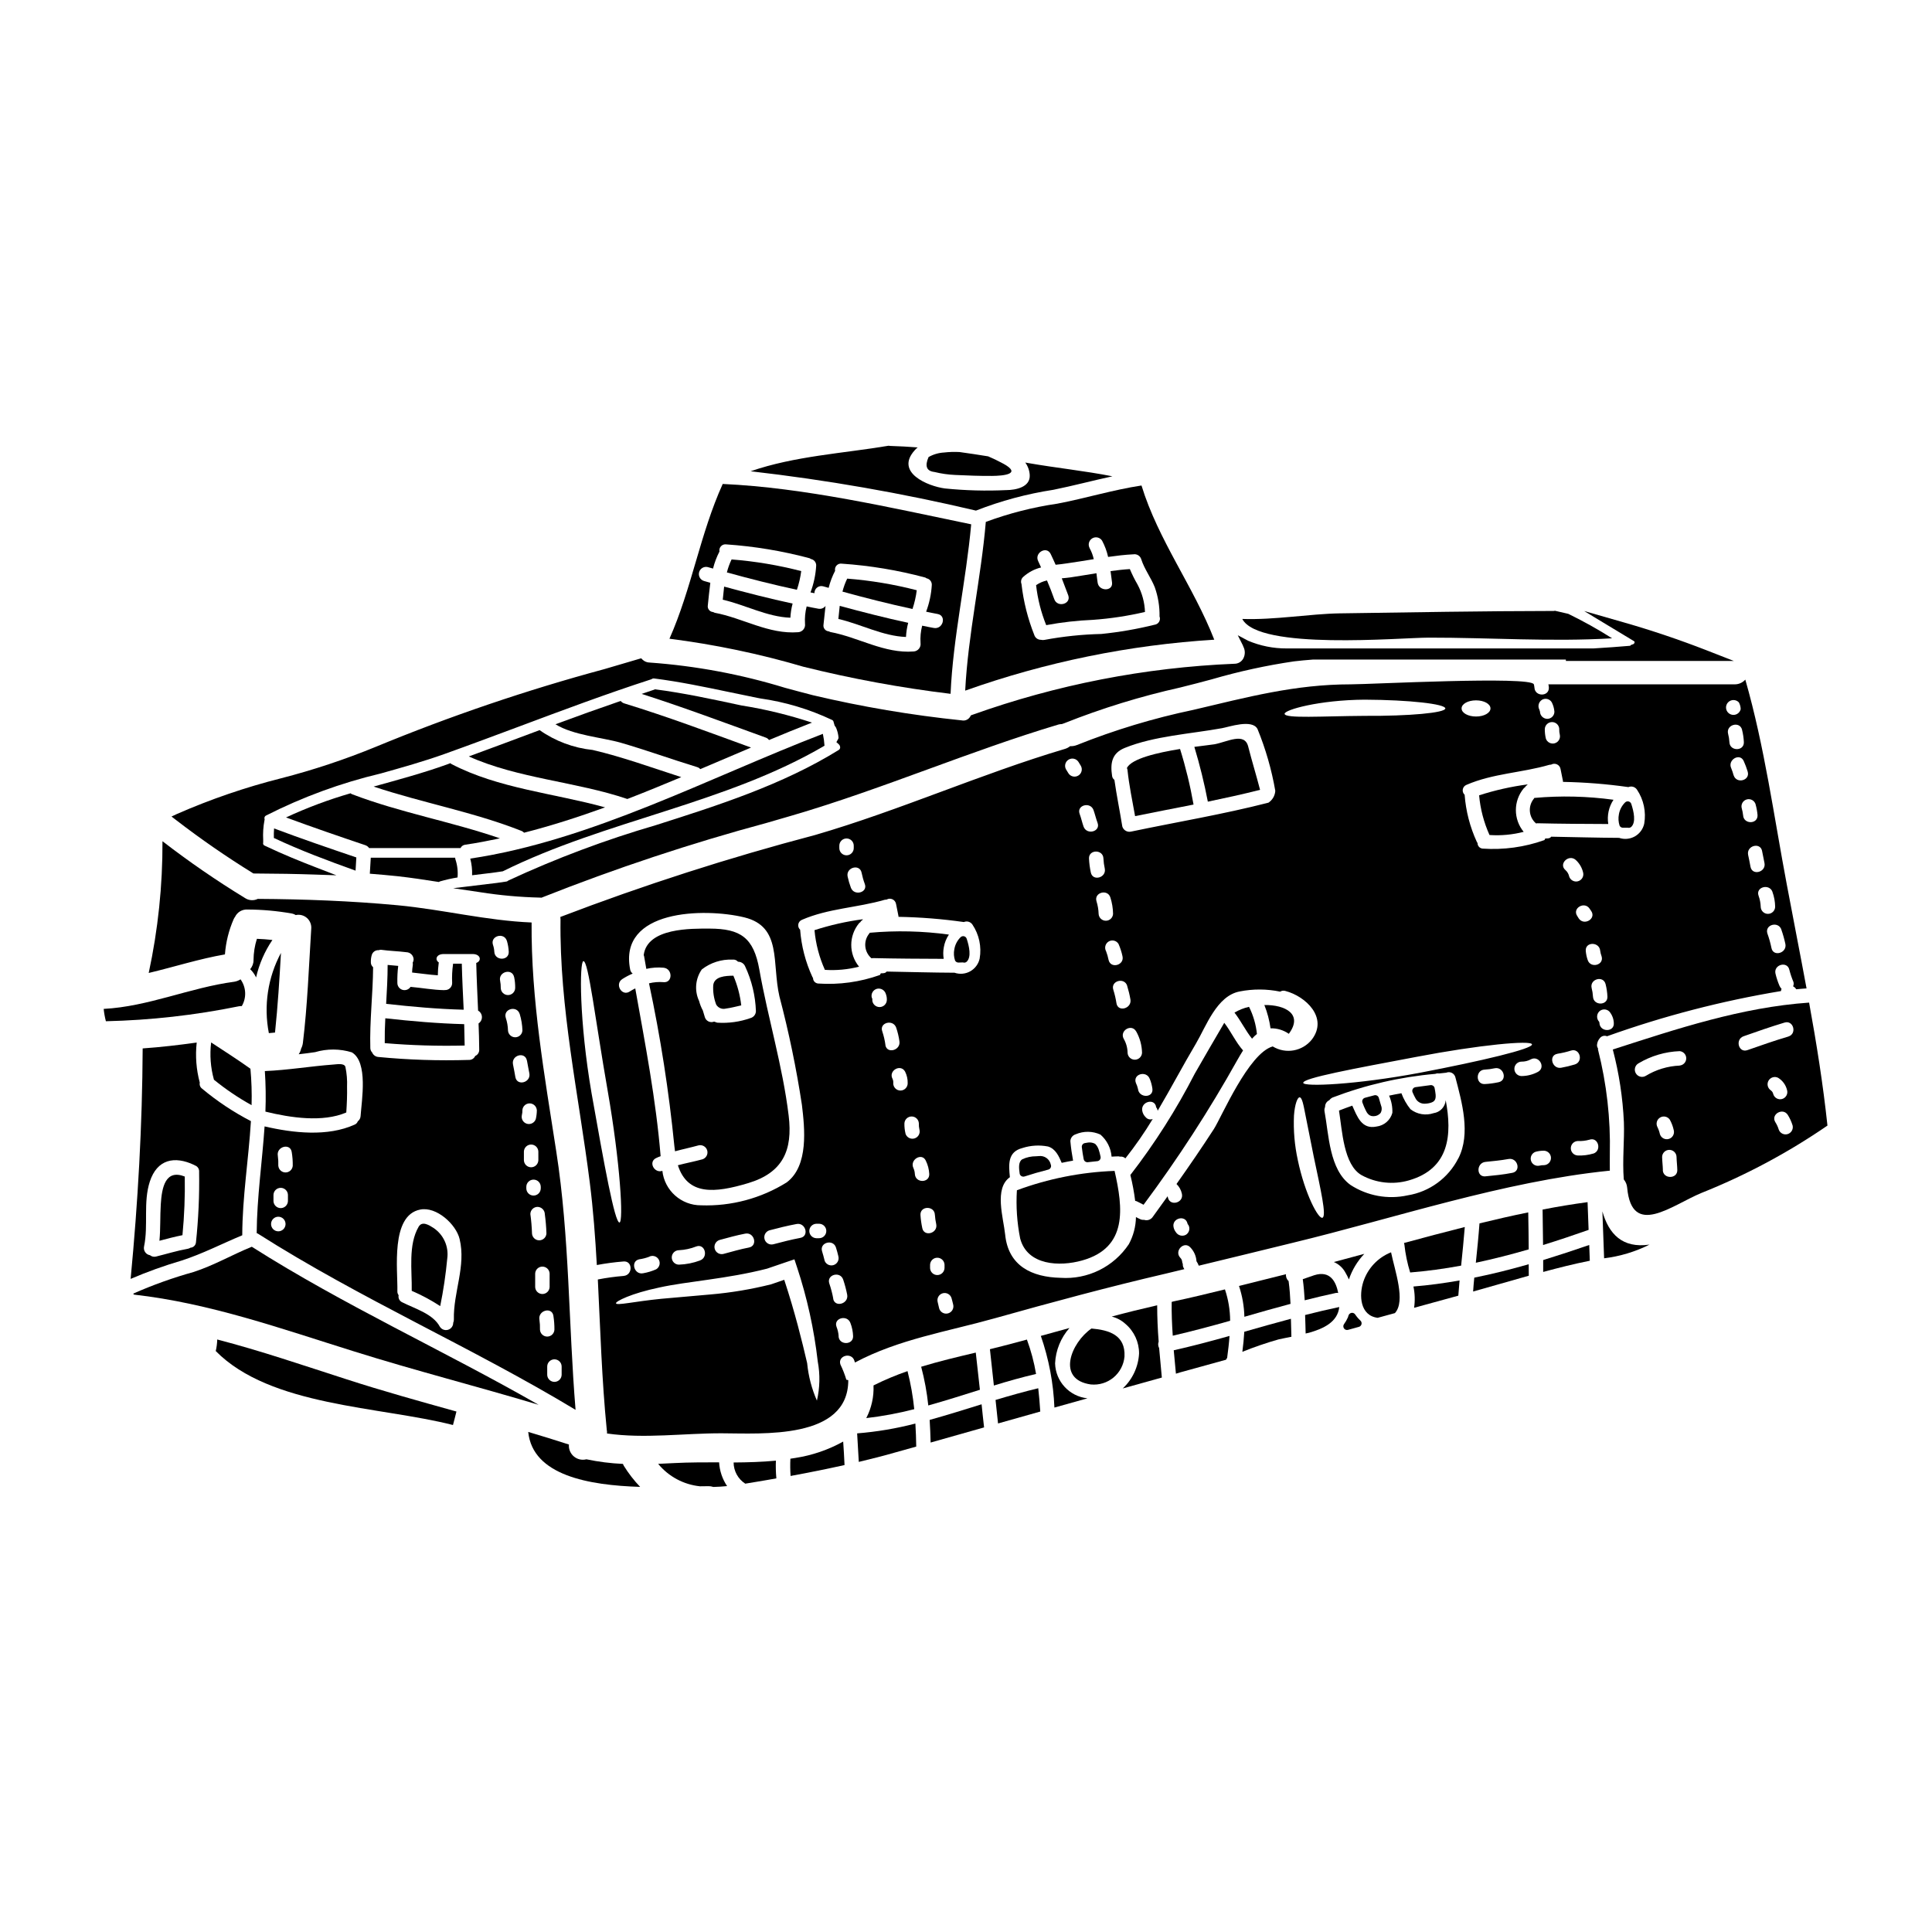 <?xml version="1.0" encoding="UTF-8"?>
<!-- Uploaded to: SVG Repo, www.svgrepo.com, Generator: SVG Repo Mixer Tools -->
<svg fill="#000000" width="800px" height="800px" version="1.1" viewBox="144 144 512 512" xmlns="http://www.w3.org/2000/svg">
 <g>
  <path d="m349.62 531.09c-3.727 0.355-7.453 0.457-11.207 0.484 0.016 2.273 1.176 4.387 3.09 5.613 1.094-0.176 2.219-0.355 3.371-0.559 1.633-0.254 3.238-0.562 4.871-0.844-0.145-1.559-0.184-3.129-0.125-4.695z"/>
  <path d="m354.79 530.37c-0.438 0.078-0.895 0.125-1.332 0.203h0.004c-0.07 1.523-0.055 3.051 0.051 4.57 4.801-0.871 9.547-1.84 14.297-2.887-0.102-2.094-0.203-4.16-0.359-6.227v0.004c-3.93 2.184-8.219 3.652-12.66 4.336z"/>
  <path d="m402.59 502.45c-4.848 1.148-9.699 2.293-14.469 3.75 0.891 3.367 1.523 6.797 1.887 10.262 4.566-1.273 9.137-2.731 13.676-4.16-0.352-3.273-0.738-6.562-1.094-9.852z"/>
  <path d="m322.7 531.73c-1.43 0.074-2.859 0.152-4.285 0.203 2.762 3.363 6.742 5.5 11.074 5.949 0.82 0 1.574-0.027 2.269-0.027l0.004-0.004c0.434 0 0.867 0.066 1.277 0.207 1.18-0.027 2.398-0.102 3.648-0.227v-0.004c-1.258-1.871-1.988-4.043-2.117-6.297-3.984 0.016-7.938-0.008-11.871 0.199z"/>
  <path d="m390.37 520.29c0.129 1.969 0.203 3.981 0.254 6 4.723-1.332 9.445-2.68 14.168-4.012-0.227-2.039-0.461-4.082-0.66-6.125-4.598 1.43-9.164 2.859-13.762 4.137z"/>
  <path d="m375.49 511.15c0.129 3.004-0.535 5.988-1.918 8.66 4.289-0.496 8.535-1.285 12.715-2.363-0.34-3.402-0.938-6.773-1.785-10.086-3.082 1.066-6.094 2.332-9.012 3.789z"/>
  <path d="m371.15 523.86c0.152 2.527 0.309 5.031 0.438 7.559 3.289-0.789 6.586-1.609 9.84-2.555 1.812-0.508 3.598-0.992 5.383-1.504-0.027-2.043-0.102-4.059-0.227-6.102-5.062 1.312-10.223 2.184-15.434 2.602z"/>
  <path d="m208.2 471.36c0.027-10.133 1.684-20.16 2.297-30.246h0.004c-4.625-2.391-8.973-5.285-12.965-8.625-0.492-0.363-0.723-0.98-0.59-1.578-0.934-3.457-1.211-7.062-0.816-10.625-4.746 0.66-9.52 1.223-14.32 1.555-0.102 20.422-1.25 40.762-3.191 61.078 4.394-1.883 8.895-3.5 13.477-4.848 5.617-1.809 10.707-4.469 16.105-6.711zm-24.449 5.285c-0.523-0.082-0.992-0.379-1.289-0.82-0.297-0.441-0.402-0.984-0.285-1.504 1.18-5.617-0.281-11.641 1.531-17.203 1.918-5.867 6.512-6.891 11.809-4.363 0.023 0.027 0.051 0.078 0.102 0.078 0.742 0.234 1.223 0.957 1.148 1.734 0.102 6.25-0.18 12.496-0.84 18.707-0.082 0.758-0.699 1.34-1.457 1.379-0.207 0.145-0.441 0.238-0.691 0.281-2.859 0.512-5.641 1.379-8.449 2.07-0.555 0.133-1.137 0-1.578-0.359z"/>
  <path d="m186.61 463.14c-0.203 3.191-0.051 6.488-0.359 9.676 2.019-0.535 4.035-1.07 6.102-1.48 0.496-5.168 0.703-10.355 0.613-15.543-5.121-2.016-6.078 2.852-6.356 7.348z"/>
  <path d="m208.08 410.62c1.301-2.219 1.172-4.996-0.336-7.086-0.512 0.328-1.082 0.547-1.684 0.641-11.715 1.555-22.766 6.586-34.582 7.195 0.109 1.102 0.305 2.195 0.586 3.269 11.836-0.27 23.625-1.598 35.227-3.961 0.258-0.043 0.523-0.062 0.789-0.059z"/>
  <path d="m286.74 516.29c-25.012-14.32-51.461-26.293-76.012-41.887-5.207 2.117-10.004 4.926-15.406 6.684-5.477 1.523-10.836 3.445-16.039 5.746 0.078 0.078 0.152 0.18 0.227 0.254 20.039 2.246 39.105 9.055 58.273 15.035 16.234 5.102 32.719 9.289 48.957 14.168z"/>
  <path d="m309.08 531.95c-3.254-0.145-6.488-0.555-9.676-1.223-1.137 0.293-2.344 0.035-3.258-0.699-0.914-0.734-1.43-1.859-1.387-3.031 0-0.074 0.023-0.125 0.023-0.176-3.598-1.18-7.195-2.269-10.797-3.344 1.18 11.535 16.055 14.141 29.656 14.562-1.633-1.707-3.082-3.582-4.328-5.59-0.09-0.16-0.168-0.328-0.234-0.5z"/>
  <path d="m201.57 498.98c-0.027 1.031-0.16 2.059-0.395 3.062 14.496 14.699 43.465 14.648 62.867 19.602 0.332-1.18 0.609-2.363 0.918-3.574-9.777-2.727-19.551-5.438-29.227-8.574-11.246-3.613-22.629-7.527-34.164-10.516z"/>
  <path d="m451.06 499.54c-0.254-3.191-0.395-6.406-0.395-9.625-4.035 0.918-8.07 1.914-12.047 2.988 1.34 0.332 2.578 0.988 3.598 1.914 2.324 1.953 3.66 4.836 3.648 7.871-0.188 3.535-1.738 6.856-4.328 9.266 3.445-0.973 6.898-1.934 10.363-2.887-0.254-2.606-0.484-5.207-0.715-7.809v0.004c-0.289-0.531-0.336-1.156-0.125-1.723z"/>
  <path d="m473.75 496.93c-0.102 1.785-0.285 3.543-0.512 5.309v0.004c3.148-1.27 6.359-2.371 9.625-3.297 1.098-0.25 2.242-0.457 3.371-0.688-0.051-1.574-0.102-3.188-0.129-4.769-4.137 1.094-8.246 2.269-12.355 3.441z"/>
  <path d="m315.28 400.76c1.496-0.34 3.039-0.445 4.566-0.305 2.453 0.227 2.477 4.059 0 3.828-1.289-0.105-2.594-0.004-3.852 0.309 3.035 14.215 5.273 28.59 6.711 43.055 0.051 0.512 0.129 0.973 0.18 1.457 2.066-0.562 4.16-0.996 6.254-1.574 1.004-0.23 2.008 0.371 2.281 1.359 0.273 0.992-0.281 2.023-1.262 2.34-2.144 0.586-4.328 0.996-6.512 1.574 2.578 8.016 9.703 7.426 18.684 4.723 9.113-2.754 11.809-8.66 10.672-17.895-1.574-13.016-5.465-25.73-7.762-38.645-1.504-8.551-5.027-10.871-13.168-10.898-4.723 0-16.562-0.281-17.484 7.023 0.027 0.098 0.078 0.176 0.102 0.281 0.184 1.121 0.41 2.246 0.59 3.367zm14.703 0.152c2.324-1.812 5.223-2.734 8.168-2.606 0.527-0.066 1.055 0.137 1.402 0.539 0.027 0.02 0.066 0.027 0.102 0.023 0.812 0.023 1.535 0.523 1.836 1.277 1.727 3.707 2.691 7.723 2.836 11.809-0.012 0.855-0.582 1.602-1.406 1.836-2.836 1.012-5.852 1.426-8.855 1.227-0.277-0.078-0.551-0.172-0.816-0.281-0.488 0.199-1.039 0.18-1.512-0.055s-0.824-0.66-0.961-1.168c-0.152-0.535-0.336-1.125-0.512-1.711v-0.004c-0.434-0.797-0.77-1.645-0.996-2.523-1.273-2.715-1-5.902 0.715-8.363z"/>
  <path d="m486 489.54c-0.102-2.019-0.227-4.035-0.508-6.051-0.516-0.453-0.773-1.133-0.688-1.812-4.137 1.023-8.297 2.07-12.457 3.113 0.879 2.637 1.359 5.391 1.426 8.172 4.059-1.18 8.117-2.328 12.227-3.422z"/>
  <path d="m336.38 411.28c1.355-0.18 2.707-0.539 4.059-0.844v0.004c-0.312-2.711-1.016-5.363-2.09-7.871-2.043 0.027-5.031 0.152-5.336 2.504v-0.004c-0.109 1.758 0.156 3.516 0.785 5.156 0.527 0.895 1.582 1.328 2.582 1.055z"/>
  <path d="m359.85 390.5c0.328 3.637 1.258 7.188 2.754 10.52 3.043 0.199 6.102-0.082 9.055-0.844-2.754-3.344-2.754-8.168 0-11.512 0.09-0.109 0.203-0.195 0.328-0.258 0.156-0.277 0.383-0.508 0.664-0.66-0.02-0.039-0.027-0.086-0.023-0.129-4.34 0.57-8.613 1.539-12.777 2.883z"/>
  <path d="m374.49 391.19c-0.051 0.078-0.051 0.129-0.102 0.176-1.652 1.98-1.398 4.918 0.562 6.59 0.117-0.031 0.234-0.051 0.355-0.051 6.203 0.148 12.633 0.176 18.785 0.199-0.168-1.016-0.16-2.051 0.027-3.062 0.207-1.207 0.668-2.356 1.352-3.367-6.953-0.953-13.992-1.117-20.98-0.484z"/>
  <path d="m215.25 417.79 1.633-0.152c0.738-7.019 1.18-14.062 1.574-21.109-3.488 6.504-4.621 14.016-3.207 21.262z"/>
  <path d="m399.49 392.12c-0.328-0.082-0.676 0.012-0.918 0.246-0.879 0.863-1.461 1.98-1.664 3.195-0.203 1-0.137 2.031 0.195 2.996 0.172 0.324 0.508 0.527 0.875 0.531l1.18-0.039c0.117 0.039 0.242 0.059 0.367 0.062 0.262 0 0.512-0.102 0.695-0.289 1.227-1.227 0.652-3.977-0.043-6.062v0.004c-0.105-0.32-0.363-0.562-0.688-0.645z"/>
  <path d="m433.25 496.07c-5.359 3.672-9.445 13.523-0.152 14.828v-0.004c2.164 0.211 4.324-0.449 5.996-1.84 1.672-1.391 2.719-3.391 2.91-5.559 0.277-5.742-4.137-7.023-8.754-7.426z"/>
  <path d="m407.83 515c0.227 2.094 0.434 4.16 0.66 6.231l11.191-3.156c-0.129-2.094-0.309-4.137-0.535-6.176-3.797 0.91-7.566 1.98-11.316 3.102z"/>
  <path d="m423.61 505.3c0.164-3.461 1.508-6.766 3.805-9.367-2.527 0.688-5.055 1.379-7.582 2.094 2.125 6.121 3.336 12.52 3.598 18.992l8.758-2.453c-4.781-0.492-8.453-4.461-8.578-9.266z"/>
  <path d="m416.14 499c-2.168 0.586-4.328 1.18-6.535 1.734-1.074 0.285-2.168 0.562-3.266 0.82 0.332 3.215 0.688 6.406 1.047 9.625 3.723-1.148 7.426-2.195 11.18-3.066-0.523-3.106-1.332-6.156-2.426-9.113z"/>
  <path d="m455.63 508.04c0.395-0.125 0.789-0.227 1.18-0.359 4.035-1.098 8.07-2.215 12.098-3.34h0.004c0.078-0.184 0.184-0.359 0.309-0.512v-0.102c0.254-1.891 0.484-3.777 0.613-5.691-4.898 1.379-9.805 2.68-14.781 3.801 0.195 2.074 0.375 4.137 0.578 6.203z"/>
  <path d="m454.97 488.89c-0.156 0.031-0.309 0.074-0.461 0.129-0.051 2.988 0.078 5.973 0.285 8.957 5.117-1.18 10.16-2.527 15.207-3.957v0.004c-0.012-2.832-0.477-5.641-1.379-8.32-4.539 1.121-9.082 2.219-13.652 3.188z"/>
  <path d="m241.82 368.75h24.223c0.234-0.496 0.707-0.832 1.254-0.895 3.062-0.434 6.129-1.047 9.191-1.684-12.891-4.441-26.418-6.812-39.18-11.691v0.004c-0.148-0.059-0.285-0.145-0.395-0.258-5.863 1.695-11.586 3.836-17.117 6.406 6.996 2.578 14.039 5.004 21.086 7.375v0.004c0.383 0.141 0.711 0.402 0.938 0.738z"/>
  <path d="m336.63 295.7c6.125 1.684 12.352 3.266 18.555 4.598 0.543-1.609 0.93-3.269 1.148-4.953-6.051-1.566-12.227-2.602-18.457-3.09-0.531 1.102-0.949 2.258-1.246 3.445z"/>
  <path d="m384.68 309.05c-6.051-1.301-12.148-2.859-18.145-4.492-0.129 1.18-0.254 2.363-0.359 3.473 6 1.379 11.742 4.543 17.918 4.773 0.066-1.27 0.262-2.527 0.586-3.754z"/>
  <path d="m210.93 375.34 0.23 0.145h0.277c6.094 0.031 11.145 0.117 15.902 0.281l5.812 0.195-5.43-2.098c-3.766-1.457-8.715-3.43-13.578-5.758-0.16-0.055-0.293-0.172-0.367-0.328-0.074-0.152-0.086-0.332-0.027-0.492v-0.738c-0.098-1.73 0.016-3.465 0.34-5.164l0.043-0.195-0.035-0.203v-0.004c-0.086-0.34 0.078-0.695 0.395-0.852 9.664-4.906 19.875-8.652 30.422-11.152 5.606-1.574 11.414-3.207 16.828-5.144 6.711-2.398 13.383-4.894 20.074-7.391 11.332-4.242 23.051-8.629 34.734-12.406l0.242-0.117 0.004-0.004c0.145-0.109 0.328-0.152 0.508-0.121 6.758 0.855 13.523 2.269 20.074 3.641 2.434 0.512 4.859 1.02 7.301 1.504l0.812 0.156h-0.004c6.582 0.93 12.984 2.848 18.996 5.688 0.242 0.098 0.41 0.324 0.434 0.582l0.281 0.969 0.184 0.211v0.004c0.07 0.098 0.133 0.203 0.188 0.312 0.352 0.832 0.574 1.711 0.648 2.606 0 0.188-0.062 0.367-0.172 0.516l-0.395 0.695 0.605 0.535v0.004c0.262 0.23 0.406 0.566 0.395 0.918-0.027 0.273-0.191 0.516-0.434 0.648-14.926 9.23-31.934 14.641-48.379 19.879h0.004c-13.379 3.894-26.441 8.797-39.078 14.66l-0.211 0.141c-0.102 0.09-0.227 0.141-0.359 0.152-1.68 0.285-3.398 0.484-5.117 0.68l-8.98 1.09 7.219 1.066v0.004c5.211 0.82 10.469 1.293 15.742 1.418l0.469 0.023 0.18-0.078v-0.004c19.457-7.711 39.336-14.312 59.547-19.762l6.527-1.895c12.301-3.586 24.484-8.039 36.27-12.34 11.227-4.098 22.828-8.336 34.445-11.809l-0.004 0.004c0.297-0.082 0.602-0.125 0.91-0.125l0.656-0.227v-0.004c9.98-3.969 20.262-7.133 30.746-9.469 2.859-0.699 5.66-1.445 8.441-2.188v-0.004c7.098-2.066 14.332-3.644 21.648-4.723 1.609-0.195 3.297-0.348 5.039-0.48h67.043v0.367h44.512l-7.312-2.856c-7.086-2.754-14.363-5.215-21.699-7.316l-10.668-3.059 13.176 7.961c0.188 0.109 0.211 0.207 0.195 0.344v0.004c-0.027 0.203-0.156 0.379-0.34 0.469l-0.574 0.199-0.262 0.234c-3.023 0.262-6.242 0.496-9.656 0.699l-69.48 0.004c-1.082-0.02-2.234-0.02-3.461 0h-8.438c-3.516 0.02-6.996-0.68-10.234-2.051l-2.711-1.445 1.336 2.66 0.133 0.348c0.523 0.984 0.523 2.164 0 3.148-0.465 0.871-1.375 1.41-2.363 1.402-23.711 0.984-47.137 5.551-69.48 13.543l-0.352 0.129-0.18 0.328c-0.445 0.785-1.352 1.195-2.238 1.004-13.27-1.367-26.441-3.594-39.426-6.664-2.481-0.637-4.949-1.297-7.414-1.969-11.664-3.578-23.695-5.824-35.867-6.691-0.688-0.004-1.352-0.266-1.855-0.734l-0.395-0.395-0.531 0.156c-3.082 0.914-6.172 1.82-9.262 2.723-20.617 5.562-40.852 12.441-60.586 20.598-8.152 3.348-16.523 6.129-25.059 8.324-9.434 2.383-18.656 5.543-27.57 9.449l-1.461 0.684 1.277 0.984h0.004c6.488 4.996 13.227 9.656 20.195 13.965z"/>
  <path d="m395.91 327.87c0.664-15.109 4.113-29.863 5.465-44.922-21.387-4.418-44.082-9.703-65.848-10.695-6 13.223-8.219 27.742-14.113 41.012l-0.008 0.004c11.988 1.52 23.836 3.996 35.426 7.402 12.867 3.203 25.914 5.606 39.078 7.199zm-62.531-21.492c-0.152-0.051-0.281-0.129-0.395-0.18-0.434-0.023-0.836-0.234-1.105-0.578-0.27-0.34-0.375-0.781-0.297-1.207 0.199-1.941 0.395-3.938 0.66-5.973-0.559-0.152-1.148-0.309-1.707-0.484-0.977-0.312-1.531-1.34-1.258-2.328 0.273-0.988 1.281-1.582 2.277-1.348l1.406 0.395c0.391-1.57 0.965-3.086 1.707-4.519-0.102-0.508 0.051-1.031 0.406-1.406 0.355-0.375 0.871-0.555 1.383-0.484 7.469 0.512 14.871 1.742 22.102 3.676 0.129 0.055 0.25 0.125 0.359 0.207 0.832 0.164 1.418 0.914 1.379 1.762-0.145 2.426-0.652 4.812-1.508 7.086 0.359 0.078 0.688 0.152 1.047 0.203-0.02-0.59 0.246-1.152 0.715-1.512s1.082-0.469 1.645-0.297l1.402 0.395c0.391-1.57 0.965-3.086 1.711-4.519-0.109-0.508 0.039-1.039 0.395-1.418 0.359-0.379 0.879-0.555 1.395-0.473 7.469 0.508 14.871 1.738 22.105 3.676 0.125 0.055 0.242 0.125 0.352 0.207 0.832 0.164 1.418 0.91 1.379 1.758-0.141 2.426-0.648 4.812-1.504 7.086 1.02 0.203 2.043 0.434 3.062 0.613 2.426 0.461 1.406 4.133-1.02 3.699-1.023-0.176-2.07-0.395-3.09-0.609-0.391 1.496-0.535 3.051-0.434 4.594 0.078 0.543-0.074 1.09-0.418 1.516-0.344 0.426-0.848 0.691-1.395 0.727-7.758 0.613-14.648-3.773-22.102-5.156-0.152-0.051-0.285-0.125-0.395-0.176-0.434-0.027-0.836-0.234-1.102-0.578-0.27-0.34-0.379-0.781-0.301-1.211 0.18-1.605 0.336-3.266 0.535-4.953v0.004c-0.441 0.598-1.188 0.887-1.914 0.738-1.02-0.176-2.066-0.395-3.09-0.609-0.387 1.5-0.531 3.051-0.434 4.594 0.078 0.543-0.074 1.09-0.418 1.516-0.344 0.426-0.848 0.691-1.391 0.727-7.809 0.613-14.695-3.777-22.148-5.156z"/>
  <path d="m386.95 300.42c-6.043-1.562-12.211-2.594-18.434-3.078-0.535 1.102-0.953 2.258-1.254 3.445 6.125 1.684 12.355 3.266 18.559 4.598v-0.004c0.539-1.613 0.918-3.273 1.129-4.961z"/>
  <path d="m335.54 302.93c6 1.379 11.742 4.543 17.918 4.773 0.066-1.27 0.266-2.527 0.59-3.754-6.051-1.301-12.152-2.859-18.148-4.492-0.129 1.176-0.258 2.352-0.359 3.473z"/>
  <path d="m522.63 312.98c16.078-0.023 32.492 1.148 48.598 0.176v0.004c-3.746-2.379-7.625-4.543-11.613-6.484-1.18-0.281-2.363-0.559-3.523-0.816-0.102 0-0.227 0.051-0.355 0.051-18.918 0.023-37.828 0.359-56.742 0.637-7.809 0.125-17.254 1.785-25.777 1.48 4.34 8.375 41.883 4.953 49.414 4.953z"/>
  <path d="m427.1 301.78c0.816 2.32-2.887 3.316-3.703 1.023-0.586-1.684-1.246-3.344-1.938-4.981v0.004c-1.035 0.223-2.012 0.648-2.883 1.25 0.41 3.637 1.312 7.199 2.68 10.594 4.094-0.762 8.238-1.23 12.402-1.406 4.641-0.332 9.246-1.031 13.773-2.09-0.09-2.555-0.773-5.055-1.988-7.301-0.762-1.309-1.434-2.664-2.019-4.059-1.707 0.102-3.422 0.309-5.117 0.535l0.395 3.012c0.309 2.426-3.523 2.402-3.824 0-0.129-0.816-0.203-1.633-0.309-2.449-2.297 0.359-4.57 0.762-6.867 1.098-0.711 0.102-1.504 0.176-2.32 0.25 0.57 1.512 1.156 2.992 1.719 4.519z"/>
  <path d="m391.64 269.08c1.809 0.445 3.652 0.707 5.512 0.789 3.266 0.152 6.512 0.281 9.75 0.254 3.117-0.027 7.938-0.512 3.039-3.215-1.355-0.738-2.703-1.379-4.059-1.969-2.527-0.395-5.078-0.816-7.606-1.145-1.363-0.074-2.727-0.031-4.086 0.125-1.441 0.078-2.848 0.488-4.109 1.203-1.047 2.402-0.535 3.731 1.559 3.957z"/>
  <path d="m423.16 273.8c5.281-1.07 10.438-2.449 15.645-3.574-7.398-1.453-14.906-2.219-22.383-3.523-0.227-0.051-0.461-0.074-0.711-0.125 0.703 0.973 1.113 2.125 1.18 3.32 0.18 3.266-3.801 3.957-6.125 3.984v-0.004c-5.457 0.266-10.926 0.117-16.359-0.434-4.465-0.586-13.348-4.211-7.984-10.133h-0.004c0.234-0.266 0.492-0.512 0.766-0.738-2.426-0.18-4.82-0.332-7.246-0.395-0.156-0.004-0.309-0.023-0.461-0.051-11.969 2.016-24.91 2.727-36.551 6.762 20.094 2.297 40.031 5.781 59.715 10.426 6.617-2.59 13.496-4.438 20.52-5.516z"/>
  <path d="m405.25 282.31c-1.273 14.98-4.695 29.684-5.465 44.719v-0.004c21.262-7.562 43.48-12.109 66.008-13.5-5.492-14.09-14.832-26.34-19.285-40.863-7.582 1.148-14.809 3.394-22.332 4.82h-0.004c-6.457 0.941-12.801 2.562-18.922 4.828zm27.488 6.891c-0.469-0.91-0.145-2.023 0.738-2.543 0.883-0.516 2.016-0.25 2.578 0.602 0.73 1.363 1.273 2.82 1.609 4.332 2.195-0.309 4.418-0.586 6.613-0.688h0.074l-0.004-0.004c0.93-0.156 1.828 0.402 2.098 1.305 0.844 2.652 2.578 4.871 3.598 7.449h-0.004c0.879 2.473 1.301 5.086 1.254 7.707 0.18 0.465 0.137 0.988-0.117 1.418-0.254 0.426-0.691 0.715-1.188 0.781-4.641 1.148-9.355 1.965-14.113 2.449-5.07 0.117-10.121 0.645-15.105 1.574-0.297 0.059-0.602 0.047-0.895-0.027-0.82 0.012-1.547-0.52-1.785-1.301-1.707-4.297-2.84-8.793-3.371-13.383 0-0.023 0.023-0.051 0-0.074-0.277-0.672-0.094-1.445 0.457-1.918 1.344-1.211 2.965-2.07 4.723-2.5-0.254-0.535-0.512-1.098-0.762-1.66-1.098-2.191 2.191-4.133 3.289-1.941 0.484 0.973 0.895 1.941 1.328 2.887 0.973-0.102 1.941-0.203 2.91-0.359 2.402-0.332 4.801-0.738 7.199-1.121h-0.004c-0.227-1.039-0.605-2.035-1.121-2.965z"/>
  <path d="m260.3 377.74c0.102-0.043 0.195-0.094 0.285-0.156 1.531-0.445 3.09-0.793 4.668-1.047 0.148-1.648-0.051-3.309-0.586-4.875-0.023-0.125-0.023-0.227-0.051-0.355h-22.355c-0.102 1.402-0.152 2.828-0.254 4.234 2.449 0.203 4.926 0.395 7.348 0.664 3.648 0.406 7.297 0.961 10.945 1.535z"/>
  <path d="m267.14 421.08c-0.023-1.891-0.074-3.777-0.125-5.668-6.996-0.176-13.961-0.789-20.902-1.555-0.125 2.195-0.176 4.387-0.152 6.586h-0.004c7.047 0.594 14.117 0.809 21.184 0.637z"/>
  <path d="m258.89 469.42c-1.125-0.715-2.988-1.941-3.938-0.336-2.832 4.848-1.734 11.613-1.84 17h0.004c2.625 1.129 5.148 2.484 7.543 4.047 0.848-4.16 1.473-8.367 1.867-12.594 0.445-3.18-0.969-6.332-3.637-8.117z"/>
  <path d="m203.61 396.93c0.238-3.234 1.023-6.402 2.324-9.367 0.098-0.211 0.219-0.406 0.359-0.59 0.594-1.246 1.883-2.012 3.266-1.938 3.981 0.012 7.949 0.371 11.867 1.074 0.336 0.07 0.656 0.203 0.945 0.395 1.062-0.234 2.168 0.055 2.981 0.777s1.23 1.789 1.129 2.871c-0.637 10.109-0.996 20.242-2.219 30.309l-0.004-0.004c-0.066 0.5-0.223 0.984-0.457 1.43-0.109 0.539-0.328 1.051-0.641 1.504 1.43-0.152 2.887-0.355 4.328-0.559h0.004c3.184-0.941 6.574-0.926 9.75 0.051 4.363 2.578 2.602 12.711 2.32 16.871-0.023 0.555-0.297 1.07-0.738 1.402-0.148 0.41-0.465 0.738-0.871 0.895-7.121 3.215-16.18 2.242-23.836 0.457-0.637 9.395-2.019 18.785-2.094 28.281 0.105 0.031 0.207 0.074 0.305 0.129 27.258 17.355 56.766 30.141 84.203 46.707-1.891-22.871-1.574-45.766-5.117-68.488-3.113-20.164-6.691-40.203-6.535-60.668-11.969-0.484-23.586-3.449-35.531-4.57-12.328-1.148-24.656-1.609-37.035-1.684h0.004c-1.09 0.535-2.383 0.445-3.391-0.227-7.559-4.617-14.859-9.641-21.867-15.055 0.047 11.734-1.176 23.441-3.648 34.914 6.746-1.602 13.41-3.746 20.199-4.918zm16.059 71.551c-0.047 1.023-0.891 1.832-1.918 1.832-1.023 0-1.867-0.809-1.914-1.832v-0.203c0.047-1.023 0.891-1.832 1.914-1.832 1.027 0 1.871 0.809 1.918 1.832zm0.637-6.152c-0.047 1.023-0.891 1.832-1.914 1.832-1.027 0-1.871-0.809-1.918-1.832v-1.707c0.047-1.023 0.891-1.832 1.918-1.832 1.023 0 1.867 0.809 1.914 1.832zm-2.555-9.367c0.035-0.895-0.008-1.789-0.125-2.676-0.434-2.426 3.266-3.449 3.676-1.023 0.207 1.223 0.301 2.461 0.277 3.699-0.086 0.988-0.91 1.746-1.902 1.75-0.988 0.008-1.82-0.746-1.914-1.734zm46.531 40.711c0.012 0.301-0.051 0.598-0.176 0.871 0.012 0.859-0.551 1.621-1.375 1.863-0.828 0.246-1.715-0.094-2.168-0.82-1.84-3.445-6.691-4.797-10.004-6.484h-0.004c-0.699-0.332-1.078-1.102-0.914-1.859-0.238-0.305-0.355-0.688-0.332-1.074 0.125-5.644-1.867-20.074 6.047-21.621 4.289-0.867 9.496 3.883 10.441 7.785 1.75 7.219-1.691 14.109-1.516 21.34zm28.559 12.48v2.144c0 1.059-0.855 1.914-1.914 1.914-1.055 0-1.91-0.855-1.91-1.914v-2.144c-0.004-1.055 0.852-1.914 1.906-1.918 1.059 0 1.918 0.855 1.918 1.91zm-2.191-13.477c0.195 1.223 0.289 2.461 0.277 3.699-0.043 1.023-0.887 1.832-1.914 1.832-1.023 0-1.867-0.809-1.914-1.832 0.027-0.895-0.027-1.789-0.152-2.676-0.406-2.434 3.293-3.457 3.703-1.031zm-0.996-11.18v3.598c-0.047 1.023-0.891 1.832-1.914 1.832-1.027 0-1.871-0.809-1.914-1.832v-3.598c0.043-1.023 0.883-1.832 1.91-1.832 1.023-0.004 1.871 0.801 1.918 1.824zm-1.273-15.742c0.23 1.695 0.375 3.406 0.43 5.117-0.043 1.023-0.887 1.828-1.914 1.828-1.023 0-1.867-0.805-1.914-1.828-0.055-1.711-0.199-3.422-0.434-5.117 0-0.508 0.199-0.996 0.559-1.355s0.848-0.562 1.355-0.562c1.035 0.027 1.875 0.855 1.918 1.891zm-1.074-7.223v0.395h-0.004c0 1.055-0.855 1.91-1.91 1.91-1.059 0-1.914-0.855-1.914-1.91v-0.395c-0.004-1.059 0.852-1.914 1.906-1.918 1.059-0.004 1.918 0.848 1.918 1.906zm-0.637-7.023h-0.004c-0.047 1.023-0.891 1.832-1.914 1.832s-1.867-0.809-1.914-1.832v-2.363 0.004c0.047-1.023 0.891-1.832 1.914-1.832s1.867 0.809 1.914 1.832zm-0.395-13.383h-0.004c0 0.816-0.094 1.629-0.277 2.426-0.316 0.977-1.348 1.531-2.336 1.262-0.992-0.273-1.594-1.277-1.363-2.281 0.113-0.457 0.164-0.93 0.152-1.406 0.102-0.969 0.914-1.707 1.891-1.715 0.973-0.004 1.797 0.723 1.91 1.688zm-2.629-13.066c0.23 1.121 0.395 2.269 0.637 3.394 0.461 2.426-3.215 3.449-3.699 1.023-0.203-1.125-0.395-2.269-0.637-3.398-0.48-2.469 3.195-3.473 3.68-1.047zm-1.914-12.328c0.43 1.406 0.668 2.863 0.715 4.332-0.047 1.023-0.891 1.828-1.914 1.828-1.027 0-1.867-0.805-1.914-1.828-0.027-1.129-0.227-2.25-0.586-3.32-0.758-2.391 2.941-3.387 3.684-1.039zm-1.48-9.801c0.195 0.941 0.289 1.898 0.277 2.859 0 1.055-0.855 1.914-1.91 1.914-1.059 0-1.914-0.859-1.914-1.914 0.008-0.625-0.047-1.246-0.168-1.859-0.539-2.406 3.164-3.426 3.699-1.027zm-1.914-9.574v0.004c0.273 0.93 0.438 1.887 0.484 2.856 0.102 2.477-3.727 2.453-3.828 0-0.031-0.625-0.152-1.246-0.359-1.836-0.758-2.375 2.957-3.398 3.688-1.047zm-36.059 5.535c-0.012-0.602 0.066-1.203 0.234-1.781 0.227-0.824 1.008-1.371 1.859-1.301 0.195-0.086 0.406-0.121 0.617-0.105 2.219 0.309 4.465 0.359 6.691 0.637v0.004c1.051 0.016 1.906 0.859 1.934 1.91-0.012 0.309-0.098 0.605-0.25 0.871 0.047 0.227 0.055 0.461 0.023 0.688-0.109 0.633-0.168 1.273-0.18 1.914 2.269 0.23 4.516 0.586 6.812 0.738h0.004c0.016-1.145 0.102-2.285 0.254-3.418-1.098-0.688-0.688-2.219 1.305-2.219h7.656c2.168 0 2.477 1.84 0.969 2.363 0.102 4.211 0.309 8.422 0.488 12.633h-0.004c0.609 0.336 0.996 0.965 1.02 1.66 0.027 0.695-0.312 1.352-0.891 1.734 0.102 2.32 0.152 4.644 0.176 6.965v0.004c0.02 0.719-0.406 1.379-1.07 1.656-0.281 0.66-0.941 1.074-1.656 1.047-8.031 0.25-16.07-0.016-24.07-0.789-0.699-0.074-1.305-0.527-1.574-1.18-0.309-0.316-0.484-0.738-0.488-1.18-0.203-7.148 0.688-14.27 0.738-21.414v-0.004c-0.418-0.352-0.641-0.887-0.598-1.434z"/>
  <path d="m266.38 399.38h-2.32c0 0.074 0.023 0.125 0 0.176l-0.004 0.004c-0.23 1.633-0.309 3.281-0.23 4.926 0.012 0.527-0.199 1.035-0.586 1.395-0.383 0.363-0.902 0.539-1.43 0.492-0.023 0-0.051 0.027-0.074 0.027-2.988-0.051-5.949-0.613-8.934-0.871-0.461 0.707-1.332 1.027-2.141 0.789-0.805-0.242-1.359-0.988-1.355-1.832-0.035-1.508 0.039-3.019 0.227-4.516-0.922-0.078-1.867-0.18-2.805-0.254 0 3.445-0.203 6.891-0.395 10.312 6.812 0.762 13.652 1.379 20.547 1.555-0.191-4.062-0.398-8.145-0.5-12.203z"/>
  <path d="m200.7 430.14c3.117 2.535 6.457 4.793 9.973 6.738 0.09-3.219-0.012-6.441-0.305-9.652-3.394-2.426-6.914-4.668-10.41-6.965h-0.004c-0.402 3.309-0.152 6.668 0.746 9.879z"/>
  <path d="m216.19 393.1c-1.352-0.148-2.727-0.25-4.109-0.305v0.004c-0.578 1.816-0.879 3.707-0.895 5.613 0.016 0.891-0.301 1.754-0.895 2.422 0.656 0.629 1.191 1.375 1.574 2.195 0.812-3.547 2.277-6.918 4.324-9.93z"/>
  <path d="m235.77 438.82c0.152-2.269 0.25-4.543 0.203-6.812 0.074-1.773-0.074-3.547-0.438-5.285-0.332-1.047-2.293-0.664-3.148-0.613-6.18 0.461-12.047 1.48-18.199 1.734v0.004c0.242 3.574 0.293 7.16 0.152 10.742 6.648 1.633 15.176 2.91 21.43 0.23z"/>
  <path d="m317.55 326.67c-0.031 0.027-0.062 0.055-0.102 0.074-1.148 0.359-2.273 0.789-3.398 1.148 11.074 3.543 21.977 7.633 32.902 11.586 0.34 0.117 0.637 0.344 0.844 0.641 3.828-1.605 7.606-3.148 11.383-4.617-6.098-2.019-12.344-3.543-18.688-4.547-7.629-1.633-15.211-3.289-22.941-4.285z"/>
  <path d="m308.48 329.76c-5.773 1.988-11.531 4.043-17.277 6.176 4.723 2.938 12.355 3.473 17.32 4.898 6.789 1.969 13.453 4.387 20.215 6.453v0.004c0.328 0.086 0.625 0.273 0.84 0.539 4.519-1.918 8.984-3.828 13.453-5.719-11.129-4.059-22.27-8.234-33.629-11.715-0.363-0.117-0.684-0.34-0.922-0.637z"/>
  <path d="m269.11 375.95c2.703-0.359 5.438-0.613 8.141-1.047 27.387-13.578 58.883-17.812 85.25-33.281-0.066-1.059-0.211-2.113-0.434-3.148-30.145 11.586-61.336 28.281-93.445 33.062 0.379 1.438 0.543 2.926 0.488 4.414z"/>
  <path d="m216.58 366.07c7.047 3.316 14.32 6.027 21.648 8.66 0.078-1.18 0.129-2.363 0.203-3.5-7.301-2.477-14.598-4.977-21.797-7.684-0.07 0.84-0.086 1.684-0.055 2.523z"/>
  <path d="m268.24 344.46c13.016 5.867 28.512 6.691 42.012 11.281 4.773-1.84 9.543-3.801 14.293-5.793-7.781-2.504-15.492-5.332-23.48-7.199h-0.004c-5.059-0.523-9.902-2.332-14.062-5.258-6.25 2.348-12.504 4.672-18.758 6.969z"/>
  <path d="m263.36 346.25c-0.309 0.125-0.613 0.227-0.945 0.355-6.203 2.231-12.773 4.004-19.398 5.844 12.941 4.328 26.441 6.715 39.156 11.742v-0.004c0.27 0.105 0.516 0.273 0.711 0.488 7.199-1.84 14.348-4.137 21.469-6.715-13.578-3.75-28.309-5.004-40.711-11.484-0.133-0.051-0.18-0.152-0.281-0.227z"/>
  <path d="m570.62 454.26c-0.023-1.48 0-2.961 0-4.469 0.215-9.281-0.832-18.551-3.113-27.551-0.035-0.145-0.043-0.289-0.027-0.434-0.195-0.266-0.285-0.59-0.254-0.918 0.055-0.664 0.324-1.289 0.766-1.785 0.449-0.57 1.223-0.77 1.887-0.484 14.977-5.363 30.406-9.371 46.098-11.977 0.023-0.199 0.074-0.395 0.152-0.586-0.238-0.242-0.426-0.527-0.559-0.84-0.438-1.031-0.789-2.098-1.047-3.188-0.562-2.402 3.148-3.422 3.672-1.023 0.277 1.09 0.637 2.156 1.074 3.191 0.125 0.387 0.098 0.809-0.078 1.18 0.129 0.102 0.285 0.176 0.438 0.305 0.152 0.141 0.285 0.305 0.395 0.488 0.895-0.078 1.812-0.18 2.731-0.23-1.684-9.137-3.5-18.246-5.207-27.387-3.449-18.223-5.902-36.605-11.02-54.441l-0.004-0.004c-0.734 0.828-1.801 1.289-2.91 1.25h-49.277c0.07 0.277 0.109 0.559 0.129 0.844 0.102 2.477-3.723 2.477-3.824 0h-0.004c-0.023-0.285-0.074-0.566-0.152-0.844-0.738-2.246-43.441 0-48.523 0-14.777 0-27.41 3.398-41.723 6.766-10.527 2.203-20.844 5.32-30.828 9.312-0.578 0.234-1.195 0.34-1.816 0.309-0.398 0.324-0.859 0.566-1.352 0.715-22.41 6.66-43.75 16.285-66.234 22.828-22.879 6.019-45.418 13.27-67.516 21.719 0 0.176 0.051 0.395 0.051 0.586-0.309 23.617 4.82 46.504 7.758 69.832 0.918 7.246 1.457 14.562 1.863 21.82l-0.004 0.004c2.344-0.441 4.707-0.758 7.086-0.945 2.477-0.203 2.477 3.625 0.023 3.828v0.004c-2.297 0.184-4.582 0.5-6.84 0.941 0.664 13.273 1.047 26.543 2.363 39.793h-0.004c0.074 0.336 0.102 0.68 0.074 1.02 9.93 1.43 20.422-0.078 30.398-0.051 10.598 0.023 33.539 1.758 33.539-14.062 0-0.078-0.508-0.102-0.508-0.129-0.414-1.383-0.941-2.731-1.574-4.031-0.789-2.363 2.938-3.371 3.699-1.023 0.051 0.152 0.102 0.336 0.152 0.488 11.668-6.203 24.402-8.168 37.035-11.719 15.086-4.234 30.094-8.293 45.359-11.844 1.633-0.395 3.266-0.789 4.898-1.18-0.051-0.074-0.078-0.152-0.129-0.227-0.215-0.344-0.312-0.746-0.277-1.152-0.113-0.203-0.172-0.43-0.18-0.664-0.047-0.379-0.23-0.73-0.508-0.996-1.66-1.812 1.047-4.543 2.703-2.703 0.949 0.988 1.52 2.281 1.609 3.648 0.25 0.367 0.453 0.766 0.609 1.18 8.297-1.992 16.566-4.035 24.836-6.051 27.363-6.613 55.82-16.258 83.895-19.117zm-198.29-78.996c0.203 1.016 0.484 2.012 0.844 2.984 0.895 2.297-2.809 3.293-3.676 1.023v-0.004c-0.363-0.973-0.652-1.969-0.871-2.984-0.484-2.402 3.191-3.445 3.703-1.02zm-5.902-7.148c0-1.059 0.855-1.914 1.91-1.914 1.059 0 1.914 0.855 1.914 1.914v0.637c0 1.059-0.855 1.914-1.914 1.914-1.055 0-1.91-0.855-1.91-1.914zm-58.254 99.871c-1.273 0-4.031-15.234-7.398-34.242-3.316-19.285-3.215-34.895-2.172-35.031 1.332-0.152 3.148 15.516 6.434 34.324 3.328 19.051 4.246 34.852 3.125 34.949zm2.68-61.203c-2.094 1.328-4.008-1.992-1.941-3.316v-0.004c0.871-0.559 1.781-1.043 2.734-1.449v-0.031c-0.336-0.242-0.566-0.609-0.641-1.02-3.191-15.953 19.629-16.414 30.219-13.859 10.082 2.449 7.273 12.094 9.34 21.004h0.004c2.488 9.453 4.477 19.027 5.945 28.691 0.738 6.176 1.84 16.137-4.031 20.547h0.004c-6.793 4.234-14.691 6.352-22.691 6.074-5.258 0.031-9.688-3.914-10.262-9.137-2.094 0.738-3.801-2.32-1.684-3.371 0.395-0.191 0.805-0.363 1.223-0.508-1.234-14.984-4.086-29.711-6.723-44.465-0.52 0.25-1.023 0.531-1.508 0.844zm45.266 65.266c-2.426 0.457-4.82 1.07-7.223 1.707-1.004 0.23-2.008-0.371-2.281-1.359-0.273-0.992 0.281-2.023 1.262-2.34 2.398-0.637 4.797-1.227 7.223-1.684 2.422-0.457 3.418 3.258 0.996 3.676zm-13.602 2.551c-2.297 0.434-4.543 1.098-6.812 1.707h-0.004c-1.004 0.238-2.016-0.359-2.293-1.355-0.273-0.996 0.285-2.031 1.27-2.344 2.269-0.609 4.519-1.25 6.816-1.684 2.402-0.473 3.406 3.215 0.996 3.676zm-12.965 3.422h-0.004c-1.797 0.676-3.695 1.055-5.617 1.121-1.055 0-1.91-0.855-1.91-1.914 0-1.055 0.855-1.914 1.91-1.914 1.578-0.078 3.129-0.414 4.594-0.996 2.305-0.84 3.297 2.859 1 3.703zm-11.668 2.363v-0.004c-1.102 0.484-2.258 0.836-3.445 1.043-2.402 0.488-3.449-3.215-1.02-3.699 0.863-0.121 1.711-0.336 2.527-0.637 0.91-0.535 2.082-0.23 2.613 0.68 0.535 0.91 0.234 2.078-0.676 2.613zm42.629 34.836h-0.004c-1.395-3.168-2.273-6.535-2.606-9.98-1.328-5.719-3.238-13.504-6.074-22.082-1.121 0.395-2.246 0.766-3.422 1.18l0.004 0.004c-5.305 1.332-10.707 2.238-16.16 2.703-4.898 0.434-9.316 0.82-13.016 1.148-7.199 0.711-11.867 1.863-11.996 1.18-0.102-0.484 3.938-2.602 11.535-4.184 7.402-1.633 17.816-2.246 28.484-4.981 1.711-0.586 3.422-1.18 5.082-1.734l2.191-0.738 0.664 2.016h0.004c2.691 8.137 4.539 16.527 5.512 25.039 0.648 3.453 0.57 7-0.227 10.418zm-0.203-43.082-0.004-0.004c-1.023-0.047-1.832-0.891-1.832-1.914 0-1.023 0.809-1.867 1.832-1.914h0.844-0.004c1.027 0.047 1.832 0.891 1.832 1.914 0 1.023-0.805 1.867-1.832 1.914zm2.195 5.82c-0.203-0.789-0.395-1.574-0.641-2.328-0.762-2.363 2.938-3.371 3.676-1.02 0.254 0.789 0.461 1.574 0.637 2.32l-0.004 0.004c0.277 1.02-0.328 2.07-1.348 2.344-1.023 0.273-2.074-0.328-2.348-1.352zm2.32 10.207v-0.004c-0.25-1.367-0.602-2.715-1.051-4.031-0.789-2.363 2.91-3.344 3.676-1.023l0.004 0.004c0.441 1.312 0.797 2.656 1.062 4.019 0.414 2.426-3.285 3.445-3.719 1.031zm1.43 9.93h-0.004c-0.059-0.852-0.25-1.688-0.562-2.477-0.867-2.32 2.832-3.316 3.676-1.023 0.434 1.117 0.672 2.301 0.715 3.5 0.055 2.434-3.777 2.434-3.852-0.016zm8.93-89.133c0.023-0.199-0.027-0.398-0.152-0.559-0.277-1.023 0.328-2.082 1.352-2.363 1.016-0.254 2.051 0.328 2.359 1.328 0.195 0.5 0.293 1.035 0.281 1.574 0.004 1.066-0.859 1.934-1.93 1.938-1.066 0-1.934-0.863-1.934-1.93zm3.473 11.996h-0.004c-0.164-1.23-0.445-2.445-0.84-3.625-0.867-2.32 2.832-3.316 3.676-1.02 0.402 1.18 0.695 2.394 0.867 3.625 0.383 2.414-3.316 3.434-3.727 1.008zm2.059 10.133c0.047-0.402-0.016-0.812-0.18-1.18-1.18-2.141 2.117-4.082 3.316-1.938 0.484 0.965 0.723 2.035 0.691 3.113 0 1.055-0.855 1.914-1.914 1.914-1.055 0-1.91-0.855-1.914-1.91zm3.238 13.273h0.004c-0.207-0.871-0.301-1.766-0.281-2.66 0.047-1.023 0.891-1.828 1.914-1.828 1.027 0 1.871 0.805 1.914 1.828-0.023 0.551 0.027 1.102 0.152 1.637 0.281 1.023-0.324 2.082-1.352 2.363-1.027 0.281-2.086-0.324-2.363-1.352zm2.488 10.734c-0.027-0.543-0.16-1.078-0.391-1.574-1.02-2.219 2.273-4.16 3.293-1.941 0.543 1.102 0.855 2.301 0.918 3.523 0.109 2.469-3.715 2.469-3.82-0.008zm1.969 14.344c-0.25-1.152-0.41-2.32-0.484-3.496-0.078-2.453 3.75-2.453 3.824 0h0.004c0.055 0.836 0.176 1.66 0.355 2.477 0.48 2.422-3.219 3.445-3.703 1.02zm2.066 10.539v-0.844 0.004c0.047-1.023 0.891-1.832 1.914-1.832 1.027 0 1.871 0.809 1.918 1.832v0.844-0.004c0 1.059-0.859 1.918-1.918 1.918-1.059 0-1.918-0.859-1.918-1.918zm2.402 10.723c-0.152-0.562-0.254-1.125-0.395-1.684-0.246-1 0.352-2.016 1.344-2.293 0.992-0.277 2.023 0.285 2.332 1.27 0.176 0.562 0.281 1.125 0.434 1.684 0.281 1.027-0.32 2.09-1.348 2.371-1.027 0.285-2.09-0.32-2.371-1.348zm10.742-92.676c-0.312 1.426-1.219 2.652-2.492 3.371-1.273 0.715-2.793 0.855-4.172 0.379-5.816-0.023-11.941-0.203-17.992-0.309-0.309 0.438-0.789 0.461-1.457 0.461h-0.051c-0.102 0-0.176 0.434-0.309 0.461-5.231 1.859-10.793 2.625-16.332 2.25-0.777-0.059-1.375-0.719-1.355-1.496-0.074-0.102-0.152-0.152-0.176-0.254v-0.004c-1.82-3.941-2.918-8.176-3.242-12.504-0.402-0.367-0.586-0.914-0.488-1.449 0.098-0.535 0.469-0.98 0.973-1.18 7.019-3.039 14.672-3.191 21.945-5.309h0.004c0.16-0.031 0.324-0.047 0.488-0.051 0.477-0.281 1.059-0.305 1.559-0.07 0.5 0.238 0.852 0.703 0.941 1.25 0.23 1.074 0.434 2.117 0.637 3.191 0.027 0.074 0 0.125 0 0.203 5.797 0.102 11.578 0.562 17.316 1.379h0.027c0.82-0.355 1.781-0.062 2.269 0.688 1.766 2.641 2.449 5.863 1.906 8.992zm161.64-13.223c0.152 0.203 0.285 0.395 0.434 0.637 1.383 2.066-1.938 3.984-3.316 1.941-0.125-0.227-0.281-0.434-0.395-0.637-1.395-2.066 1.926-3.984 3.277-1.941zm-5.406-8.527-0.004 0.004c-0.141-0.66-0.488-1.262-0.996-1.711-1.891-1.609 0.844-4.289 2.703-2.707 1 0.898 1.695 2.086 1.992 3.398 0.23 1-0.371 2.004-1.363 2.277-0.988 0.273-2.019-0.281-2.336-1.258zm8.219 19.703-0.004 0.004c0.066 0.48 0.184 0.949 0.355 1.406 0.766 2.363-2.91 3.34-3.672 1.02-0.273-0.785-0.445-1.602-0.512-2.426-0.18-2.477 3.648-2.449 3.828 0zm1.43 8.832-0.004 0.004c0.273 1.078 0.434 2.18 0.484 3.289 0.102 2.453-3.727 2.453-3.828 0h-0.004c-0.039-0.766-0.16-1.527-0.355-2.269-0.562-2.398 3.117-3.422 3.703-1.02zm-1.633 10.312-0.004 0.004c0-0.125-0.027-0.246-0.082-0.359-0.715-0.758-0.715-1.945 0-2.703 0.359-0.363 0.848-0.566 1.355-0.566 0.508 0 0.996 0.203 1.355 0.566 0.727 0.859 1.145 1.938 1.18 3.062 0.168 2.449-3.656 2.449-3.809 0zm48.211-24.758-0.004 0.004c0.438 1.25 0.797 2.527 1.074 3.824 0.434 2.402-3.242 3.449-3.703 1.023-0.266-1.301-0.621-2.578-1.07-3.828-0.77-2.352 2.922-3.371 3.711-1.02zm-2.363-10.004-0.004 0.004c0.453 1.25 0.695 2.57 0.715 3.902 0 1.059-0.859 1.914-1.914 1.914-1.055 0-1.914-0.855-1.914-1.914-0.035-0.984-0.227-1.957-0.562-2.883-0.852-2.324 2.852-3.32 3.688-1.02zm-2.754-10.848c0.203 1.07 0.438 2.117 0.637 3.188 0.488 2.426-3.215 3.449-3.699 1.023-0.203-1.074-0.395-2.121-0.637-3.191-0.477-2.422 3.223-3.441 3.707-1.016zm-1.707-12.328-0.004 0.004c0.258 0.926 0.43 1.871 0.512 2.828 0.098 2.477-3.727 2.477-3.828 0h-0.004c-0.066-0.613-0.188-1.219-0.355-1.809-0.285-1.02 0.312-2.074 1.332-2.356s2.074 0.316 2.356 1.336zm-2.117-8.73c0.762 2.363-2.938 3.371-3.703 1.02l-0.008 0.004c-0.172-0.645-0.387-1.273-0.637-1.891-1.047-2.219 2.269-4.16 3.293-1.941h0.004c0.41 0.914 0.766 1.855 1.059 2.812zm-1.48-11.051h-0.004c0.273 1.07 0.434 2.168 0.484 3.269 0.074 2.477-3.754 2.449-3.828 0h-0.004c-0.039-0.762-0.16-1.516-0.355-2.25-0.578-2.394 3.117-3.418 3.715-1.016zm-0.844-7.273h-0.004c0.309 0.555 0.477 1.176 0.484 1.812-0.211 0.875-0.988 1.496-1.887 1.508-0.902 0.012-1.695-0.59-1.93-1.457-0.23-0.871 0.156-1.789 0.941-2.227 0.789-0.441 1.773-0.289 2.391 0.363zm-47.602 7.144h-0.004c-0.012 0.473 0.039 0.945 0.148 1.406 0.238 1.004-0.363 2.016-1.355 2.293-0.996 0.273-2.031-0.285-2.344-1.27-0.184-0.797-0.277-1.613-0.277-2.43 0-1.059 0.859-1.922 1.918-1.922 1.062 0 1.922 0.863 1.922 1.922zm-4.57-7.832h-0.004c0.438-0.254 0.957-0.324 1.445-0.195s0.902 0.449 1.156 0.883c0.383 0.766 0.617 1.598 0.688 2.449 0.008 0.512-0.191 1-0.551 1.359-0.363 0.363-0.852 0.562-1.359 0.559-1.047-0.031-1.887-0.871-1.914-1.918-0.039-0.172-0.09-0.34-0.152-0.508-0.508-0.922-0.199-2.082 0.699-2.629zm-17.484 0.152c2.117 0 3.828 0.945 3.828 2.141 0 1.195-1.711 2.144-3.828 2.144s-3.828-0.945-3.828-2.144c-0.004-1.199 1.707-2.141 3.836-2.141zm14.828 91.168c0.18 1.18-13.168 4.363-29.863 7.555-16.844 3.148-30.602 3.727-30.758 2.656-0.176-1.277 13.453-3.777 29.965-6.891 16.68-3.191 30.516-4.488 30.664-3.316zm-44.324-91.348c11.867 0.051 21.336 1.148 21.359 2.32 0.023 1.172-9.621 2.043-21.309 1.969-11.438 0.074-21.16 0.762-21.289-0.539-0.074-1.043 9.09-3.672 21.238-3.75zm-63.547 12.766c7.785-3.148 17.434-3.703 25.703-5.207 1.816-0.309 8.066-2.527 9.445 0.254 2.148 5.262 3.723 10.738 4.695 16.336-0.074 1.273-0.746 2.441-1.812 3.148-12.02 3.086-24.246 5.117-36.367 7.656h-0.004c-1.02 0.254-2.062-0.344-2.359-1.355-0.664-4.133-1.508-8.219-2.094-12.352-0.344-0.246-0.566-0.625-0.613-1.047-0.504-3.324-0.102-6.035 3.406-7.434zm0.586 63.066c0.367 1.188 0.66 2.398 0.871 3.625 0.395 2.402-3.293 3.445-3.699 1.02-0.188-1.227-0.469-2.438-0.844-3.621-0.75-2.344 2.949-3.371 3.688-1.023zm-4.914-6.828c-0.156-0.793-0.379-1.57-0.664-2.324-0.516-0.91-0.207-2.066 0.691-2.602 0.434-0.258 0.949-0.332 1.438-0.207 0.488 0.121 0.906 0.434 1.164 0.867 0.457 1.043 0.809 2.129 1.047 3.246 0.566 2.383-3.106 3.406-3.676 1.02zm7.324 18.941v-0.004c0.965 1.727 1.492 3.664 1.535 5.641-0.047 1.023-0.891 1.832-1.914 1.832-1.027 0-1.871-0.809-1.918-1.832-0.016-1.301-0.367-2.574-1.02-3.699-1.195-2.18 2.102-4.121 3.297-1.953zm3.602 12.594c0.34 0.84 0.574 1.727 0.688 2.629 0.254 2.449-3.574 2.426-3.828 0-0.121-0.559-0.312-1.098-0.562-1.609-0.863-2.371 2.84-3.367 3.684-1.043zm-10.457-48.113c0.449 1.402 0.688 2.859 0.711 4.332-0.047 1.023-0.891 1.828-1.914 1.828-1.027 0-1.867-0.805-1.914-1.828-0.035-1.129-0.223-2.242-0.559-3.32-0.73-2.336 2.957-3.359 3.676-1.012zm-1.84-10.34c0.043 0.902 0.16 1.801 0.355 2.684 0.488 2.426-3.215 3.449-3.699 1.023-0.266-1.219-0.426-2.461-0.484-3.707-0.074-2.445 3.75-2.445 3.828 0zm-2.629-12.836c0.395 1.121 0.66 2.293 1.07 3.394 0.871 2.32-2.832 3.316-3.699 1.02-0.395-1.121-0.637-2.269-1.047-3.394-0.871-2.32 2.832-3.316 3.676-1.02zm-4.008-12.789c0.199 0.359 0.434 0.688 0.637 1.047 0.535 0.914 0.227 2.094-0.688 2.625-0.918 0.535-2.094 0.227-2.629-0.688-0.203-0.355-0.438-0.688-0.637-1.043-0.457-0.91-0.129-2.016 0.75-2.527 0.875-0.512 2-0.254 2.566 0.59zm28.473 125.36c-0.922 0.492-2.066 0.191-2.629-0.691-0.301-0.383-0.508-0.828-0.613-1.301-0.559-2.398 3.117-3.422 3.676-1.02 0.023 0.156 0.105 0.297 0.234 0.391 0.535 0.91 0.238 2.078-0.668 2.621zm23.023-49.926c-6.402 1.812-13.551 18.707-15.594 21.898-3.191 4.926-6.512 9.773-9.902 14.562 0.723 0.699 1.219 1.598 1.426 2.578 0.562 2.426-3.148 3.422-3.699 1.023-0.027-0.129-0.051-0.254-0.078-0.359-1.352 1.84-2.652 3.723-4.008 5.562v0.004c-0.523 0.684-1.426 0.961-2.242 0.688-0.352 0.039-0.707-0.023-1.023-0.176-0.395-0.176-0.762-0.359-1.121-0.562v-0.004c-0.039 2.519-0.688 4.988-1.891 7.199-1.961 2.945-4.664 5.32-7.836 6.887-3.172 1.562-6.703 2.262-10.234 2.023-7.656-0.176-13.859-3.148-14.699-11.434-0.461-4.469-2.988-12.254 1.25-15.234-0.309-3.266-0.691-6.715 3.34-7.734l0.004-0.004c2.184-0.699 4.508-0.836 6.762-0.395 1.992 0.586 2.887 2.578 3.625 4.328 0.996-0.227 1.992-0.395 3.016-0.586-0.309-1.684-0.562-3.394-0.715-5.117l-0.004 0.004c0.012-0.863 0.582-1.617 1.406-1.863 2.098-0.906 4.481-0.883 6.559 0.074 1.719 1.48 2.785 3.586 2.957 5.848 0.613-0.027 1.227-0.078 1.84-0.078 0.133 0.012 0.266 0.039 0.395 0.078 0.52-0.074 1.047 0.094 1.426 0.457 2.633-3.328 5.055-6.816 7.25-10.445-0.652 0.27-1.406 0.086-1.863-0.457-0.484-0.457-0.805-1.055-0.918-1.711-0.434-2.398 3.266-3.445 3.676-1.02-0.027 0-0.027 0.023-0.051 0.023 0.254 0.277 0.414 0.625 0.461 0.996 3.496-5.902 6.691-11.996 10.133-17.789 2.703-4.566 5.512-12.684 11.609-13.832 3.543-0.699 7.188-0.684 10.723 0.051 0.41-0.262 0.914-0.328 1.375-0.184 5.41 1.406 11.383 7.086 7.047 12.84-2.5 3.172-6.977 3.965-10.414 1.852zm13.188 45.398c-1.07 0.434-4.644-6.25-6.535-15.266h0.004c-0.855-3.883-1.199-7.863-1.02-11.84 0.227-3.066 0.945-4.801 1.48-4.801 0.664-0.023 1.02 1.891 1.574 4.75 0.555 2.863 1.328 6.691 2.191 10.996 1.816 8.656 3.449 15.703 2.305 16.16zm36.016-15.773c-2.648 5.246-7.648 8.906-13.449 9.84-5.211 1.145-10.664 0.152-15.137-2.754-5.641-4.059-5.742-13.383-6.891-19.551-0.059-0.379-0.004-0.77 0.152-1.121-0.023-0.77 0.422-1.477 1.125-1.789 0.223-0.305 0.523-0.551 0.867-0.715 8.742-3.34 17.906-5.453 27.23-6.269 0.309-0.121 0.645-0.156 0.969-0.102 0.637-0.074 1.273-0.152 1.918-0.203v-0.004c0.48-0.199 1.027-0.18 1.496 0.055 0.465 0.238 0.805 0.668 0.93 1.176 1.727 6.582 4.102 14.93 0.805 21.438zm6.941-23.48h0.004c0.902-0.047 1.797-0.164 2.68-0.359 2.426-0.484 3.445 3.215 1.02 3.699-1.219 0.266-2.457 0.43-3.699 0.488-2.418 0.074-2.418-3.738 0.016-3.828zm7.324 27.359c-2.363 0.461-4.723 0.691-7.086 0.922-2.477 0.254-2.449-3.574 0-3.828 2.019-0.203 4.059-0.395 6.078-0.762 2.434-0.465 3.473 3.211 1.027 3.668zm2.477-29.477h0.004c0.844 0.012 1.68-0.191 2.422-0.59 2.168-1.18 4.086 2.094 1.941 3.293-1.34 0.723-2.84 1.109-4.363 1.121-1.059-0.004-1.91-0.863-1.906-1.922 0.004-1.055 0.863-1.906 1.922-1.902zm5.949 27.438c-0.398-0.008-0.793 0.031-1.18 0.125-1 0.234-2.004-0.359-2.277-1.348-0.273-0.988 0.281-2.016 1.258-2.328 0.723-0.195 1.469-0.289 2.219-0.281 1.023 0.051 1.828 0.895 1.828 1.918 0 1.023-0.809 1.867-1.832 1.914zm0.434-86.594h-0.051c-0.102 0-0.176 0.434-0.309 0.457-5.231 1.859-10.793 2.625-16.332 2.246-0.781-0.059-1.379-0.723-1.352-1.508-0.078-0.102-0.152-0.148-0.18-0.25-1.82-3.941-2.918-8.18-3.242-12.508-0.402-0.367-0.586-0.914-0.488-1.449 0.102-0.535 0.469-0.98 0.973-1.18 7.019-3.039 14.676-3.188 21.949-5.309l0.004-0.004c0.16-0.027 0.32-0.043 0.484-0.051 0.477-0.277 1.059-0.301 1.559-0.066s0.852 0.703 0.941 1.25c0.23 1.07 0.438 2.117 0.641 3.188 0.012 0.066 0.012 0.137 0 0.203 5.797 0.105 11.578 0.562 17.316 1.379h0.027c0.824-0.352 1.781-0.062 2.273 0.688 1.773 2.644 2.457 5.871 1.914 9.012-0.312 1.426-1.215 2.652-2.488 3.371-1.273 0.715-2.793 0.855-4.172 0.383-5.82-0.027-11.945-0.203-17.996-0.309-0.309 0.445-0.785 0.473-1.457 0.473zm3.09 57.07v0.004c1.227-0.188 2.441-0.469 3.625-0.844 2.363-0.762 3.371 2.938 1.02 3.676-1.191 0.363-2.402 0.656-3.625 0.871-2.383 0.418-3.422-3.285-1.004-3.691zm9.543 26.441v0.004c-1.336 0.398-2.734 0.574-4.133 0.512-1.023-0.047-1.828-0.891-1.828-1.914 0-1.027 0.805-1.871 1.828-1.918 1.051 0.051 2.102-0.07 3.113-0.352 2.34-0.809 3.359 2.891 1.035 3.684z"/>
  <path d="m505.9 438.18c0.25 0.535 0.758 1.621 1.969 1.621h0.211c0.719-0.012 1.391-0.344 1.832-0.91 0.32-0.613 0.344-1.336 0.066-1.969l-0.18-0.609c-0.141-0.461-0.277-0.902-0.395-1.359h-0.004c-0.137-0.516-0.66-0.824-1.18-0.695-0.828 0.203-1.676 0.438-2.504 0.668-0.27 0.074-0.496 0.266-0.617 0.516-0.117 0.246-0.129 0.535-0.027 0.789l0.109 0.277c0.184 0.508 0.375 0.98 0.719 1.672z"/>
  <path d="m535.98 354.77c0.324 3.637 1.258 7.188 2.754 10.516 3.043 0.207 6.102-0.078 9.055-0.84-2.754-3.344-2.754-8.168 0-11.508 0.09-0.109 0.203-0.195 0.328-0.258 0.152-0.281 0.383-0.512 0.668-0.664-0.023-0.039-0.031-0.082-0.027-0.129-4.34 0.574-8.613 1.539-12.777 2.883z"/>
  <path d="m479.07 410.34c0.789 1.984 1.34 4.059 1.633 6.176 1.73-0.047 3.43 0.465 4.848 1.453 3.856-5.184-0.926-7.711-6.481-7.629z"/>
  <path d="m521.62 436.49c0.363-0.004 0.723-0.047 1.078-0.125 1.266-0.285 1.891-0.707 1.758-2.277-0.055-0.594-0.16-1.18-0.27-1.727l0.004-0.004c-0.102-0.5-0.57-0.844-1.078-0.785-0.895 0.102-1.781 0.227-2.676 0.355l-1.324 0.184c-0.309 0.043-0.578 0.23-0.727 0.508-0.148 0.277-0.16 0.605-0.027 0.891 0.254 0.594 0.543 1.168 0.859 1.727 0.512 0.824 1.434 1.309 2.402 1.254z"/>
  <path d="m623.43 409.7c-17.945 1.246-34.996 6.938-52.02 12.43 1.656 6.305 2.641 12.762 2.938 19.27 0.176 4.672-0.434 10.086-0.027 15.16 0.516 0.617 0.828 1.375 0.895 2.172 1.227 13.449 11.844 4.644 19.703 1.402 11.75-4.691 22.945-10.676 33.375-17.844-1.164-10.945-2.898-21.793-4.863-32.59zm-39.535 34.867c-0.141-0.656-0.363-1.289-0.664-1.891-0.465-0.902-0.148-2.012 0.727-2.527s2.004-0.258 2.566 0.586c0.484 0.883 0.836 1.828 1.047 2.809 0.242 1-0.352 2.016-1.344 2.293-0.992 0.277-2.027-0.285-2.332-1.27zm0.789 9.492c-0.027-1.148-0.18-2.269-0.203-3.422l-0.004 0.004c0-1.059 0.855-1.914 1.91-1.914 1.059 0 1.914 0.855 1.914 1.914 0.027 1.148 0.18 2.269 0.203 3.422 0.062 2.445-3.793 2.445-3.844-0.004zm4.465-27.672-0.004 0.004c-3.188 0.133-6.285 1.07-9.012 2.731-0.914 0.535-2.09 0.227-2.625-0.691-0.535-0.914-0.227-2.094 0.691-2.625 3.316-1.98 7.082-3.098 10.945-3.242 0.984 0.098 1.734 0.926 1.73 1.914-0.008 0.992-0.766 1.812-1.75 1.898zm24.148 6.562h-0.008c-0.852-0.562-1.117-1.695-0.602-2.578 0.52-0.883 1.633-1.207 2.543-0.738 1.191 0.734 2.039 1.906 2.363 3.266 0.281 1.016-0.312 2.066-1.328 2.348-1.012 0.281-2.062-0.312-2.344-1.328-0.078-0.398-0.312-0.746-0.652-0.969zm2.07 10.348c-0.203-0.664-0.496-1.301-0.871-1.887-1.328-2.09 1.992-4.008 3.293-1.938 0.547 0.875 0.977 1.82 1.277 2.805 0.227 1.004-0.375 2.008-1.363 2.281-0.992 0.273-2.019-0.281-2.336-1.262zm2.578-24.605c-3.676 1.07-7.273 2.363-10.848 3.598-2.363 0.844-3.344-2.859-1.023-3.672 3.602-1.277 7.199-2.527 10.848-3.625 2.371-0.727 3.367 2.977 1.02 3.691z"/>
  <path d="m574.09 363.36h1.336-0.004c0.074 0.012 0.148 0.02 0.223 0.023 0.258 0 0.512-0.105 0.695-0.289 1.227-1.227 0.652-3.973-0.039-6.062-0.109-0.316-0.375-0.559-0.703-0.637-0.324-0.082-0.672 0.012-0.914 0.246-0.863 0.844-1.441 1.938-1.652 3.125-0.207 1.02-0.145 2.078 0.184 3.07 0.172 0.32 0.508 0.523 0.875 0.523z"/>
  <path d="m523.91 439c-2.086 0.703-4.387 0.309-6.121-1.047-1.027-1.273-1.836-2.703-2.402-4.234-1.07 0.199-2.168 0.395-3.266 0.637 0.629 1.438 0.926 3 0.867 4.566-0.535 1.953-2.199 3.383-4.211 3.625-3.938 0.82-5.117-2.68-6.406-5.539-1.172 0.41-2.348 0.844-3.523 1.305 0.844 5.231 1.199 14.422 6 17.125 3.824 2.09 8.32 2.586 12.508 1.379 10.848-3.113 11.484-12.203 9.773-21.254v-0.004c-0.133 1.762-1.469 3.191-3.219 3.441z"/>
  <path d="m432.12 452h0.117c0.832-0.098 1.691-0.199 2.547-0.277v0.004c0.281-0.027 0.535-0.168 0.703-0.395 0.168-0.227 0.23-0.512 0.176-0.789-0.137-0.676-0.316-1.344-0.535-1.996-0.121-0.305-0.266-0.598-0.438-0.875 0-0.023-0.105-0.125-0.172-0.199h-0.004c-0.09-0.168-0.227-0.305-0.391-0.395-0.539-0.266-1.141-0.367-1.734-0.297-0.223 0.023-0.449 0.062-0.668 0.113l-0.238 0.039c-0.508 0.102-0.852 0.574-0.789 1.09 0.129 1.07 0.289 2.113 0.496 3.184 0.086 0.449 0.473 0.777 0.93 0.793z"/>
  <path d="m414.68 455.68c0.156 0.098 0.336 0.145 0.52 0.148 0.105 0 0.207-0.02 0.309-0.051 1.969-0.648 4.09-1.258 6.297-1.82 0.273-0.07 0.504-0.254 0.633-0.508s0.141-0.547 0.035-0.809c-0.301-1.477-1.699-2.469-3.191-2.266l-0.699 0.047c-1.262-0.008-2.508 0.258-3.648 0.789-1.035 0.617-0.961 2.176-0.719 3.769h-0.004c0.043 0.293 0.215 0.551 0.469 0.699z"/>
  <path d="m413.49 459.43c-0.266 4.281 0.027 8.578 0.867 12.785 1.891 7.172 10.465 7.504 16.438 5.816 12.121-3.394 10.824-13.91 8.578-23.734v0.004c-8.848 0.32-17.582 2.055-25.883 5.129z"/>
  <path d="m460.61 428.56c-4.848 9.445-10.555 18.426-17.051 26.824 0.562 2.262 0.988 4.551 1.277 6.863 0.121 0.016 0.242 0.043 0.355 0.078 0.613 0.332 1.25 0.637 1.867 0.945 9.113-12.23 17.418-25.047 24.859-38.363 0.484-0.867 0.996-1.707 1.504-2.527-1.969-2.242-3.188-5.004-4.977-7.324-2.633 4.465-5.234 8.984-7.836 13.504z"/>
  <path d="m471.15 412.35c1.711 2.195 2.914 4.746 4.648 6.914 0.395-0.457 0.828-0.875 1.301-1.25-0.258-2.504-0.965-4.945-2.094-7.195-1.359 0.305-2.656 0.82-3.856 1.531z"/>
  <path d="m568.65 465.03c0.152 4.137 0.309 8.297 0.457 12.43 4.188-0.508 8.254-1.734 12.023-3.625-7.223 1.047-10.797-2.859-12.48-8.805z"/>
  <path d="m503.12 492.32c-0.223-0.316-0.613-0.469-0.996-0.391-0.391 0.086-0.699 0.395-0.785 0.785-0.027 0.121-0.066 0.242-0.113 0.355l-0.023 0.059c-0.277 0.629-0.617 1.223-1.02 1.777-0.219 0.297-0.246 0.691-0.082 1.02 0.164 0.328 0.5 0.535 0.867 0.535 0.094 0 0.188-0.012 0.277-0.035 0.961-0.281 1.898-0.535 2.859-0.789l-0.004 0.004c0.352-0.09 0.625-0.363 0.711-0.715 0.086-0.352-0.023-0.719-0.293-0.961-0.531-0.492-1-1.043-1.398-1.645z"/>
  <path d="m505.3 483.66c-1.18 3.625-0.895 8.984 3.801 9.574 1.531-0.434 3.039-0.844 4.57-1.25 2.91-3.188-0.027-11.23-1.023-16.105l0.004-0.008c-3.484 1.379-6.176 4.231-7.352 7.789z"/>
  <path d="m501.47 483.07c0.852-2.531 2.246-4.848 4.086-6.789-2.68 0.738-5.387 1.457-8.07 2.168 1.297 0.551 2.367 1.523 3.039 2.758 0.355 0.598 0.672 1.223 0.945 1.863z"/>
  <path d="m516.18 473.84c0.27 2.5 0.781 4.973 1.527 7.379 4.531-0.375 9.039-0.98 13.508-1.816 0.359-3.422 0.688-6.84 0.969-10.234-5.383 1.355-10.746 2.781-16.105 4.234l-0.004 0.004c0.051 0.141 0.086 0.285 0.105 0.434z"/>
  <path d="m550.61 355.46c-0.051 0.074-0.051 0.125-0.102 0.176v0.004c-1.648 1.977-1.398 4.914 0.562 6.582 0.117-0.027 0.238-0.043 0.359-0.051 6.199 0.152 12.633 0.176 18.781 0.203v0.004c-0.363-2.242 0.129-4.535 1.379-6.434-6.953-0.949-13.992-1.113-20.98-0.484z"/>
  <path d="m518.75 490.58 11.719-3.215c0.102-1.352 0.203-2.68 0.332-4.031-4.035 0.711-8.117 1.273-12.227 1.605 0.391 1.855 0.449 3.766 0.176 5.641z"/>
  <path d="m490.01 497.39c0.309-0.078 0.613-0.129 0.922-0.203 3.727-1.07 7.555-2.781 7.988-6.812-3.039 0.637-6.051 1.352-9.055 2.117 0.07 1.633 0.098 3.266 0.145 4.898z"/>
  <path d="m552.96 477.93v3.148c4.059-1.098 8.117-2.121 12.203-2.938l-0.004 0.004c0.055 0.004 0.105-0.004 0.156-0.027-0.051-1.379-0.102-2.777-0.152-4.184-4.066 1.406-8.113 2.734-12.203 3.996z"/>
  <path d="m444.81 360.28c5.156-1.047 10.336-2.043 15.492-3.062-0.875-4.981-2.07-9.902-3.574-14.73-5.996 0.973-12.812 2.527-14.086 5.031 0.07 0.164 0.121 0.336 0.152 0.512 0.434 4.133 1.289 8.168 2.016 12.25z"/>
  <path d="m535.11 478.64c4.695-0.996 9.367-2.195 14.012-3.543-0.027-3.188-0.051-6.586-0.125-9.801-4.328 0.871-8.605 1.863-12.918 2.91-0.254 3.488-0.609 6.973-0.969 10.434z"/>
  <path d="m534.7 482.59c-0.125 1.227-0.227 2.449-0.309 3.676 4.898-1.355 9.801-2.809 14.754-4.188 0-0.945 0-1.941-0.023-3.039-4.746 1.355-9.57 2.582-14.422 3.551z"/>
  <path d="m498.64 486.65c-0.559-2.859-2.043-6.078-6.379-4.695-0.996 0.332-1.992 0.711-3.012 1.043 0.254 1.867 0.395 3.727 0.512 5.594 2.727-0.688 5.488-1.355 8.242-1.941h-0.004c0.211-0.039 0.43-0.039 0.641 0z"/>
  <path d="m564.72 462.58c-3.938 0.535-7.938 1.18-11.918 1.969 0.051 2.781 0.102 6.227 0.125 9.391 4.059-1.246 8.066-2.602 12.07-4.008-0.078-2.453-0.172-4.902-0.277-7.352z"/>
  <path d="m477.93 353.31c-0.996-3.852-2.168-7.633-3.148-11.484s-5.512-1.227-8.934-0.586c-0.789 0.125-2.805 0.355-5.332 0.688 1.441 4.773 2.637 9.621 3.574 14.52 4.613-0.969 9.258-1.961 13.84-3.137z"/>
 </g>
</svg>